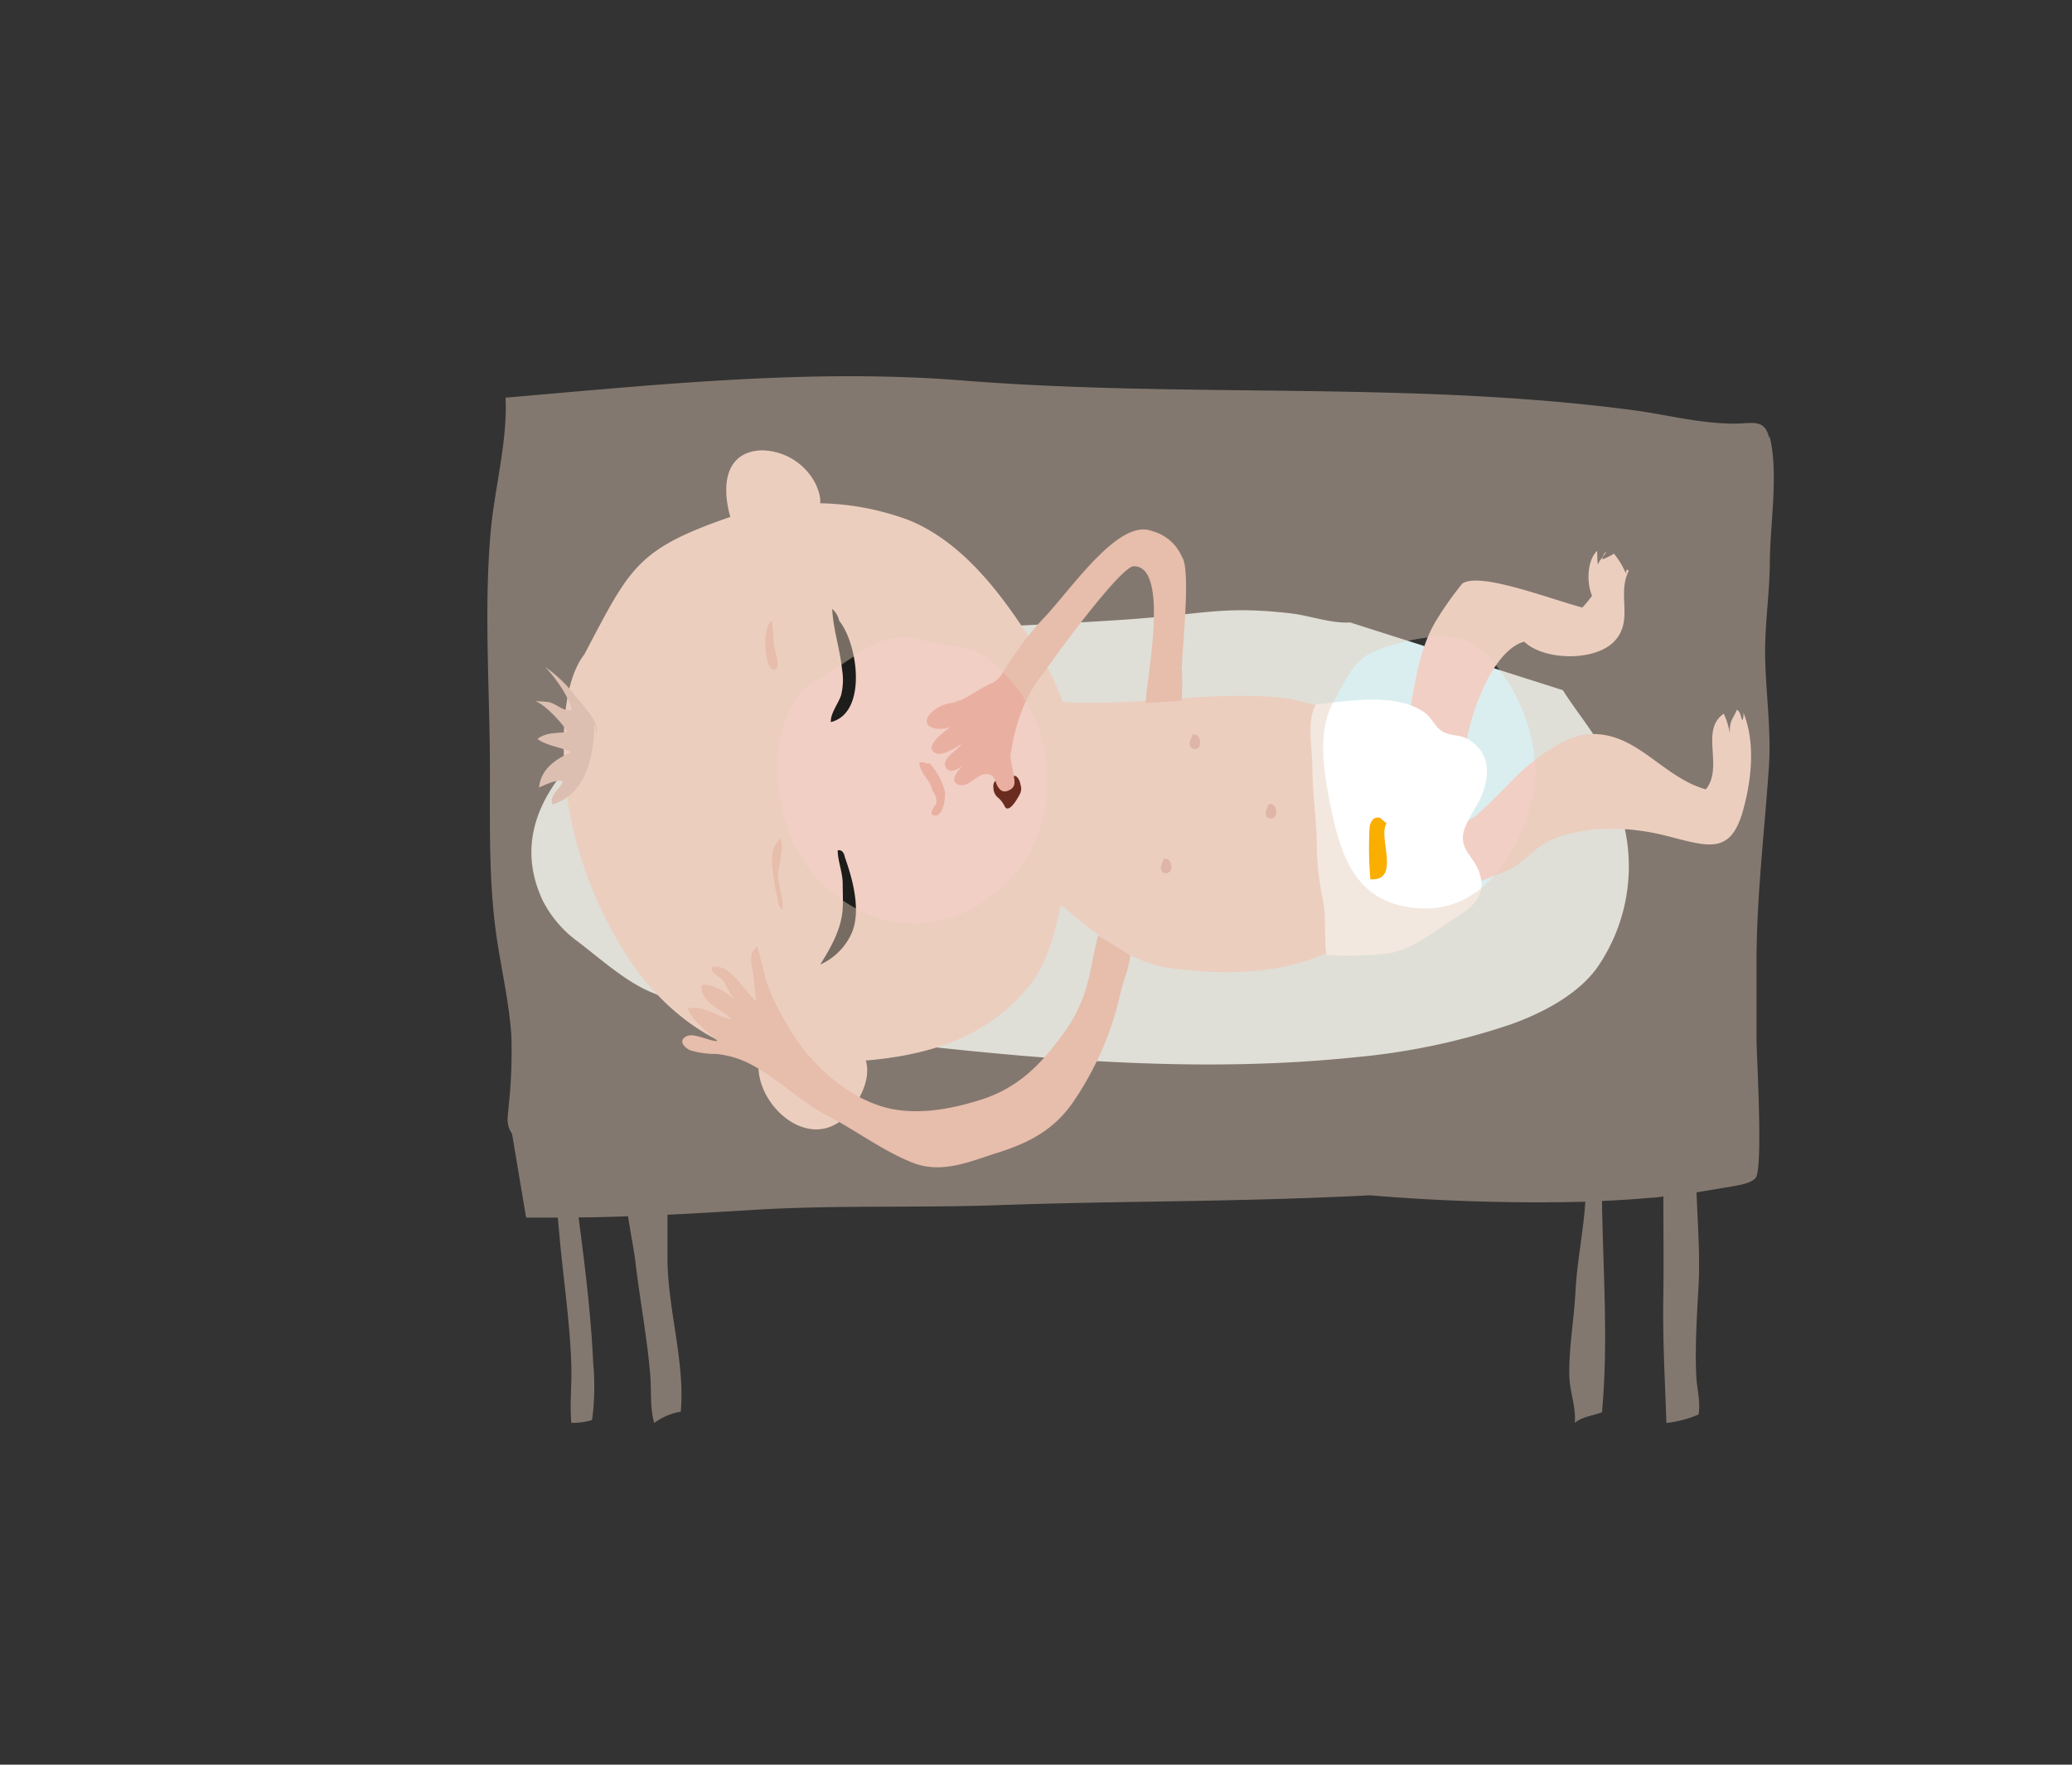 <?xml version="1.0" encoding="UTF-8"?> <svg xmlns="http://www.w3.org/2000/svg" xmlns:xlink="http://www.w3.org/1999/xlink" viewBox="0 0 266.26 226.81"><rect x="0" y="0" width="266.26" height="226.81" fill="#333333" stroke="none"/><defs><style>.cls-1{fill:none;}.cls-2{isolation:isolate;}.cls-3{fill:#daeef0;}.cls-4{fill:#f2cfc5;}.cls-5{fill:#fff;}.cls-6{fill:#f9ae00;}.cls-7{fill:#1d1d1b;}.cls-8{fill:#e9b0a1;}.cls-9{fill:#6a2c1f;}.cls-10{fill:#d6b4ab;}.cls-11{opacity:0.47;}.cls-11,.cls-16{mix-blend-mode:multiply;}.cls-12{clip-path:url(#clip-path);}.cls-13{fill:#bc7065;}.cls-14{clip-path:url(#clip-path-2);}.cls-15{clip-path:url(#clip-path-3);}.cls-16{opacity:0.45;}.cls-17{fill:#e5cdb8;}</style><clipPath id="clip-path"><rect class="cls-1" x="153.66" y="96.37" width="19.3" height="9.82"></rect></clipPath><clipPath id="clip-path-2"><rect class="cls-1" x="143.88" y="87.44" width="19.3" height="9.82"></rect></clipPath><clipPath id="clip-path-3"><rect class="cls-1" x="140.19" y="103.4" width="19.3" height="9.82"></rect></clipPath></defs><title>Familyship-Baby 1</title><g class="cls-2"><g id="Ebene_1" data-name="Ebene 1"><path class="cls-3" d="M173.49,80c-2.41.17-5.27-.91-7.67-1.17-8.81-1-10.89.12-21.71.84-9.35.63-18.63.87-28,1.79-8.88.87-17.87,1.22-26.25,5.19-9.16,4.35-26.77,15-20.1,29.13a14.85,14.85,0,0,0,4.56,5.29C77,123.12,80,125.8,83,127.22c5,2.36,11.23,2.83,16.47,4a142.75,142.75,0,0,0,16.09,2.88c19.55,2.21,39.24,3.83,58.87,1.76a86.41,86.41,0,0,0,19.83-4.24c3.81-1.37,8.8-3.85,11.28-7.69a22.85,22.85,0,0,0,3.41-16.62c-.62-3.17-1.23-7.06-2.53-9.94-1.39-3.1-3.83-5.83-5.58-8.66"></path><path class="cls-4" d="M75.09,84.11c-3.44,4.41-2.84,14.61-2,19.74a52.43,52.43,0,0,0,7.87,19.62c5.61,8.24,13.75,13.11,23.46,13.09,11,0,21-1.52,27.76-9.75,3.56-4.32,4.14-11.17,5.36-17,1.74-8.34,1.08-17.51-3.66-25.26-3.93-6.43-9.36-14.61-17.16-17.72a34.32,34.32,0,0,0-13.12-2.13c-4.63,0-7.82,1-12.13,2.59C81.62,71,80.59,73.69,75.09,84.11"></path><path class="cls-4" d="M99.29,71.57c-2.85-2.28-4.86-2-5.71-6.22-.81-4,.23-7.31,4.28-7.47A7.89,7.89,0,0,1,104.71,62c2.51,5-2.27,5.47-5.42,9.6"></path><path class="cls-4" d="M100,132.34c-7.8,5.48,4.37,19.49,10.26,9.06,4.12-7.29-3.58-9.2-7.59-13.45a3.26,3.26,0,0,0-2.67,4.39"></path><path class="cls-4" d="M130.05,89.25c11.3,2.76,23.25-.73,34.65.43,2.83.29,5.44,1.47,8.22,2.07,2.52.55,5.28.1,7.65,1.73,4,2.75,3,7.64,2.11,13.1-.59,3.49-.89,6.3-2.26,8.8-2.39,4.34-7.85,6.34-11.33,7.68-5.78,2.21-12.2,2.16-18.12,1.45-4.31-.51-7.56-2.53-11.3-5.48-3.06-2.42-7.81-7.06-11.53-5.42a103.58,103.58,0,0,1,1.91-24.36"></path><path class="cls-4" d="M186,108.25c.85-2.91,2.26-2.09,4-3.7s2.87-2.78,4.64-4.58c2.06-2.08,6.22-5.29,9.18-5.58,6.36-.62,9.6,5.43,15.39,7.07,2.34-2.93-.82-7.61,2.31-9.73a11.35,11.35,0,0,1,.8,2.62c-.15-1.77.41-1.9.87-3.12.52.29.45.88.72,1.36a2,2,0,0,0,.12-1c1.58,3.87,1,8.58.11,12-1.62,6.52-4.52,5.21-10.24,3.78-4.35-1.09-9.7-1.32-14.16.41-2,.76-3.72,2.74-5.06,3.59-2.13,1.36-6,1.77-7,4.14a15.45,15.45,0,0,1-1.69-7.22"></path><path class="cls-4" d="M179.75,99c1.64-5.63,1.56-14,4.84-19.3A42.29,42.29,0,0,1,187.92,75c2.24-1.51,11,1.9,15.42,3.09a16.31,16.31,0,0,0,1.24-1.51c-.78-1.94-.54-4.64.65-5.77.05.55,0,1.17.11,1.76.22-.64.8-1.09,1.08-1.69a1.2,1.2,0,0,0-.48,1c-.22.15,1.79-.77,1.41-.77a9.5,9.5,0,0,1,1.57,2.6s.07-.83.37-.33c-1.53,3.12.67,6.32-1.8,9s-9.1,2.53-11.63.09c-5.68,1.59-9.48,16.93-7.39,20.94A36.08,36.08,0,0,1,179.75,99"></path><path class="cls-5" d="M169.22,90.42c-1.4,1.88-.56,5.84-.57,8.18,0,3.59.59,7,.57,10.54a37.31,37.31,0,0,0,.85,6.87c.35,2.2.08,4.5.37,6.71a40.35,40.35,0,0,0,8.18-.21c2.77-.55,5.12-2.35,7.45-3.91s5-2.83,4.14-6.1c-.67-2.59-3.15-3.34-1.86-6.36.92-2.14,2-3.08,2.54-5.4s0-4.48-2.38-5.8c-1-.55-2.28-.32-3.27-1s-1.17-1.68-2.28-2.43c-3.7-2.51-9.69-1.39-13.74-1"></path><path class="cls-6" d="M176,106.29a47.15,47.15,0,0,0,.1,6.73c4,.24.9-5.53,2.08-7.17-.1-.12-.74-.66-.85-.74-.7-.16-1.14.23-1.33,1.18"></path><path class="cls-7" d="M107.85,79.81c2.37,2.88,3.68,11.81-1.08,13-.09-1.09,1-2.45,1.31-3.45A8.12,8.12,0,0,0,108.2,86c-.26-2.62-1.12-5-1.26-7.74a2.93,2.93,0,0,1,.91,1.57"></path><path class="cls-7" d="M108.57,110.19c1,2.77,2.08,6.79.92,9.64a8,8,0,0,1-4.08,4.14c1.37-2.22,2.72-4.54,2.88-7.2.06-1,0-2.12,0-3.17,0-1.53-.64-2.88-.64-4.31.48-.09.79.21.92.9"></path><path class="cls-8" d="M119.44,98.09a8.44,8.44,0,0,1,2,3.73c.07.71-.21,3.08-1.3,3s.15-1.3.18-1.59c.1-1-.42-1.29-.62-2-.32-1.11-1.58-2-1.55-3.23.27,0,.29-.13,1,.14"></path><path class="cls-8" d="M151.89,85.58c0-2.1,1.18-12.4,0-14a5.79,5.79,0,0,0-3.84-3.32c-4.4-1.73-10.56,7.79-14.31,11.59a45.66,45.66,0,0,0-5,6.8,4,4,0,0,1-1.13,1.09c-1.7.61-3.76,2.48-5.12,2.44l.6.12a4.76,4.76,0,0,0-3.45,1.31c-1.79,2,1.26,2.48,2.62,1.77-1,.66-2.9,2.15-2.48,3,.68,1.33,3.1-.31,3.75-.77-.29.7-2.68,1.94-2,3,.56.91,1.52.31,2.33-.34.32-.26.61-.52.85-.71a8.19,8.19,0,0,0-.85.71c-.88.83-1.66,1.93-1,2.43,1.18.83,2.39-.8,3.35-1.11,2.29-.73,1.73,2.74,3.21,3.56,1.91-.39.89-2.64.42-5.88,1-7.57,4.19-10.53,4.55-11.15.61-1,9.68-13.47,11.33-13.34,4.81,0,1.34,15.85,1.53,17.59l4.58-.31a27.79,27.79,0,0,0,0-4.45"></path><path class="cls-9" d="M128,100.31c-.4.29-.39.65-.31,1.28a1.8,1.8,0,0,0,.43.82,3.44,3.44,0,0,1,1,1.25c.54,1,1.74-1.18,2-1.73a1.56,1.56,0,0,0,0-1.13c0-.34-.44-1.23-.84-1.06.08.64.39,1.54-.9,1.94-1.1.33-1.46-1.37-1.46-1.37"></path><path class="cls-10" d="M76.65,94.12c.32-1.38-1.8-3.52-2.58-4.5a17.65,17.65,0,0,0-4-3.89c1.29,1.38,3,3.71,3.41,5.52-1.14.23-1.89-.76-2.94-1a11.61,11.61,0,0,0-1.77-.11c1.07.21,3.6,2.89,4.14,3.93-1.36.22-2.66,0-3.84.91,1.09.84,3.05,1.07,4.36,1.69-2,.88-3.91,2.14-4.16,4.54.83-.34,2.19-1.06,3.07-.81-.3,1-1.78,1.73-1.35,3C75.48,102,76.33,96.91,76.37,93"></path><path class="cls-8" d="M141.11,120.23c-.47,1.72-.92,4.6-1.41,6.32a19,19,0,0,1-3.33,6.67c-2.77,3.76-5.64,6.62-10.24,8.1-3.8,1.22-8.29,2.07-12.23,1.05-5.24-1.34-10.2-6-12.74-10.68a24.84,24.84,0,0,1-2.7-5.7c-.4-1.5-.77-3-1.18-4.44-.12.37-.52.58-.64.93a4.64,4.64,0,0,0,.11,2.4c.17,1.2.22,2.75.46,3.78-1.66-1.23-3.25-4.82-5.69-4.38-.44.67,1.14,1.3,1.61,2a12.56,12.56,0,0,0,1.56,2.59c-1.06-1.45-3.89-2.7-4.55-2.2C90,128.86,92.8,129.75,94,131c-1.65-.23-3.85-1.94-5.62-1.35.84,1.79,2.37,2.85,3.83,4.15-.92.1-3-1.08-3.94-.63-1.14.52-.43,1.41.39,1.81a11.13,11.13,0,0,0,3.35.48,12.07,12.07,0,0,1,4.18,1.19c3.63,1.79,6.53,4.88,10.15,6.75s7,4.45,10.83,6,7.42-.11,11-1.23c4-1.26,7.2-2.9,9.67-6.43a40.28,40.28,0,0,0,5.48-11.52c.48-1.61.77-3.31,1.33-4.85a16,16,0,0,0,.61-2.57"></path><g class="cls-11"><g class="cls-12"><path class="cls-13" d="M162.86,103.79c-.17.4-.37,1,.08,1.3a.67.67,0,0,0,1-.32,1.28,1.28,0,0,0-.09-1c-.17-.41-.38-.44-.81-.44"></path></g></g><g class="cls-11"><g class="cls-14"><path class="cls-13" d="M153.08,94.85c-.18.4-.38,1,.08,1.3a.66.66,0,0,0,1-.31,1.37,1.37,0,0,0-.09-1c-.17-.41-.39-.44-.81-.44"></path></g></g><g class="cls-11"><g class="cls-15"><path class="cls-13" d="M149.39,110.82c-.18.4-.38,1,.07,1.3a.67.67,0,0,0,1-.31,1.35,1.35,0,0,0-.08-1c-.17-.41-.39-.44-.82-.44"></path></g></g><path class="cls-8" d="M99.16,79.84c-.71.24-.88,2.48-.83,3s.14,3.16,1.11,3.22.21-2.24.14-2.55c-.3-1.3-.17-2.69-.42-4v.29"></path><path class="cls-8" d="M100,108.19c-1.16.89-.74,3.44-.59,4.61.1.84.28,1.63.46,2.46.12.53.15,1.36.68,1.67.23-1.62-.75-3.38-.52-5,.12-.82.33-1.68.4-2.51a2.46,2.46,0,0,0-.29-1.78"></path><g class="cls-16"><path class="cls-17" d="M196.84,102.84c-2,8-7.61,16-17.26,13.44-6.18-1.67-7.62-7.82-8.72-13.32-.81-4.09-1.58-9.22.59-12.9,2.45-4.46,2.89-6,7.84-7.24a22.23,22.23,0,0,1,5.78-1,7.77,7.77,0,0,1,6,2.41c4.51,4.52,7.31,12.43,5.81,18.6m-66,8.87c-7.21,9-18.62,9.27-26.21.83-5.23-5.83-7.18-19.27-.43-24.74,3.34-1.6,6.61-4.79,10.15-5.65,2.7-.64,5.55.77,8.39,1,3.33.3,5,2,7.08,4.28,5.6,6.32,6.55,17.36,1,24.26m96.46-55.5c-.59-2.36-2.13-1.75-4.45-1.73-4.47,0-8.75-1.18-13.22-1.76-28.56-3.75-57.34-1.5-86-3.79-19.5-1.56-39.46.57-58.69,2.21.3,5.41-1.4,11.66-1.89,17.07-.93,10.21-.1,20.87-.11,31.14,0,7.34-.17,14.78,1,22.06.62,3.92,1.48,7.72,1.75,11.71a64.87,64.87,0,0,1-.35,9.14c-.1,1.36-.38,2.26.44,3.5l1.81,10.77h4.07c.1,1.06.19,2.11.29,3.17.5,5.17,1.3,10.73,1.45,15.89.07,2.43-.22,4.9,0,7.31a8.1,8.1,0,0,0,2.66-.36,31.83,31.83,0,0,0,.15-7.24c-.22-5-.79-10.25-1.42-15.22-.15-1.19-.31-2.39-.46-3.58,2.26,0,4.33-.08,6.36-.14.3,2.1.76,4.2,1,6.29.56,4.7,1.47,9.46,1.85,14.13.17,2.09-.06,4.11.51,6.14a7.89,7.89,0,0,1,3.41-1.45c.57-6.53-1.74-13.31-1.71-19.94,0-1.78,0-3.58,0-5.37,3.29-.16,6.79-.36,11.14-.63,10.46-.64,21.08-.23,31.57-.61,15.62-.56,29.85-.36,47.54-1.26a259.19,259.19,0,0,0,27.7.83c-.25,3.89-1.07,7.68-1.27,11.6-.18,3.53-.83,7-.79,10.57,0,2.1.91,4.25.7,6.26.91-.81,2.36-.92,3.5-1.38.83-8.94.14-18.08,0-27.15,2.13-.1,4.29-.23,6.51-.43.47,0,.92-.1,1.38-.15,0,4.19.05,8.56,0,12.51-.12,5.64.21,11.08.39,16.6a14.19,14.19,0,0,0,4.13-1.09c.29-1.62-.23-3.38-.3-5-.16-3.79.08-7.55.29-11.33.23-4.09-.11-8.14-.25-12.22,1.62-.26,3.24-.54,4.89-.82.78-.13,2.27-.42,2.73-1.07.95-1.36.09-16,.09-17.64,0-3.37,0-6.74,0-10.1,0-8.26,1-16.51,1.57-24.76.38-5-.43-10-.47-15,0-3.85.57-7.63.61-11.47,0-4.8,1.15-11.49,0-16.18"></path></g></g></g></svg> 